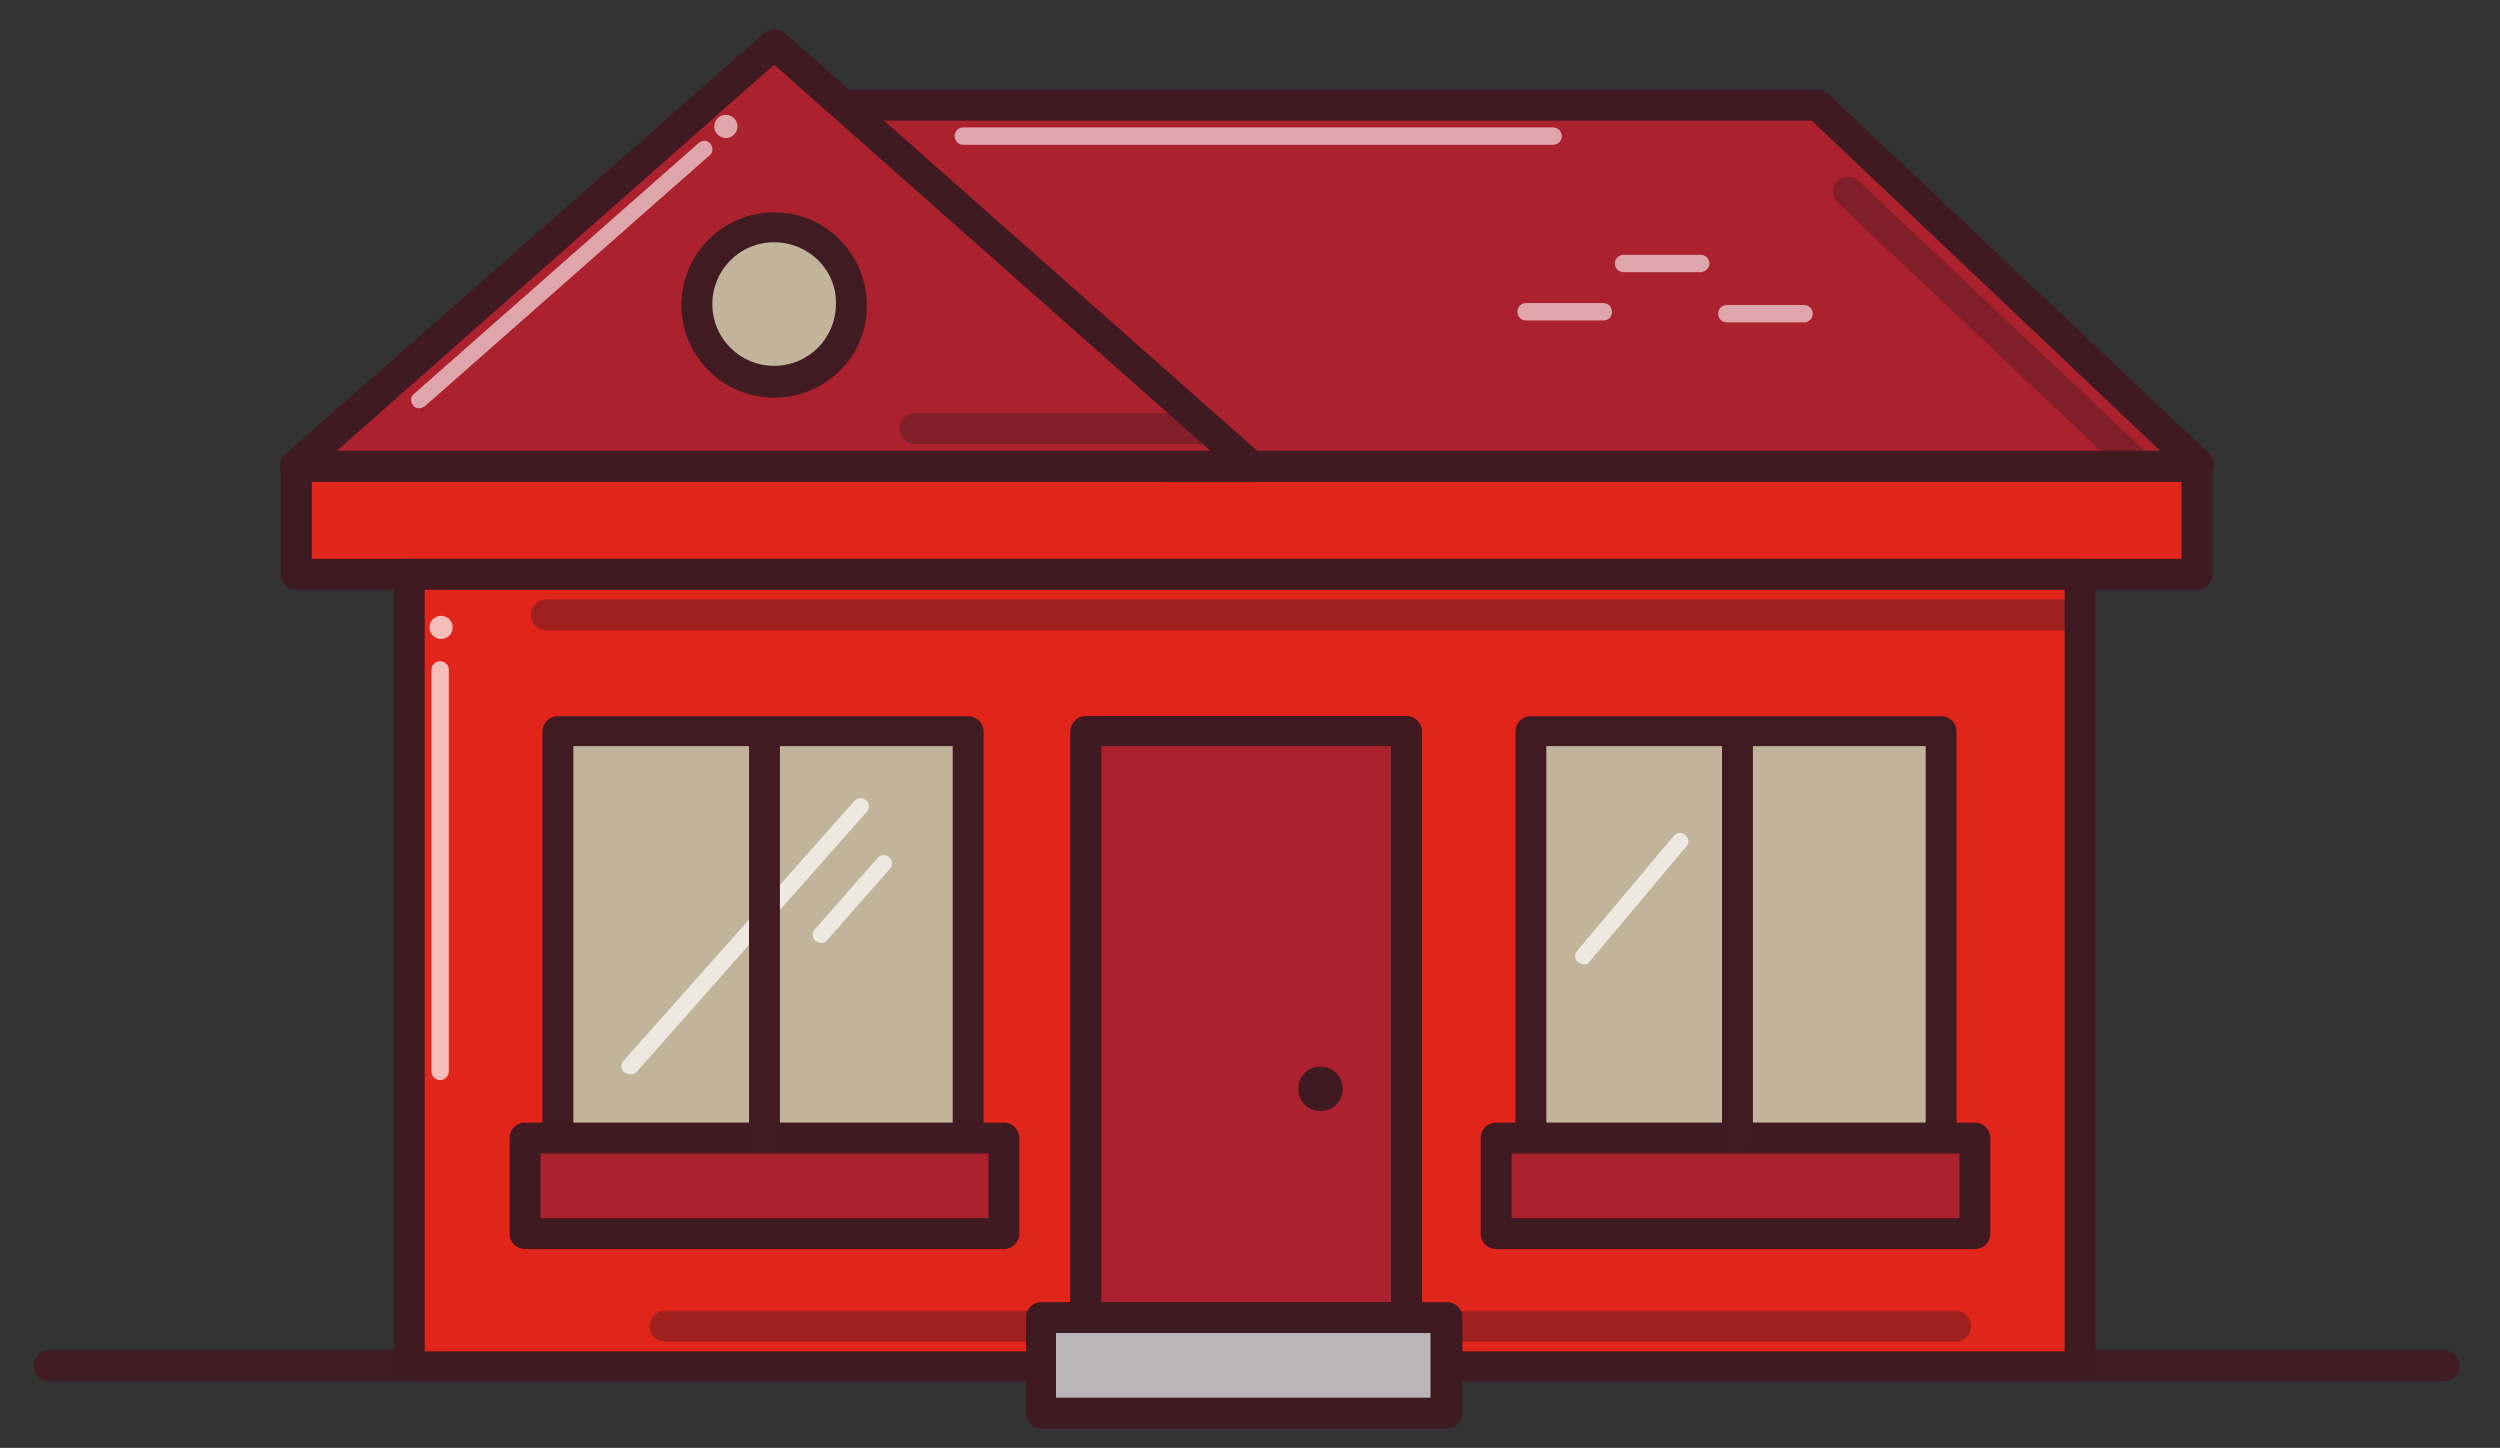 <?xml version="1.0" encoding="utf-8"?>
<!-- Generator: Adobe Illustrator 23.0.1, SVG Export Plug-In . SVG Version: 6.00 Build 0)  -->
<svg version="1.1" id="Layer_1" xmlns="http://www.w3.org/2000/svg" xmlns:xlink="http://www.w3.org/1999/xlink" x="0px" y="0px"
	 width="259px" height="150px" viewBox="0 0 259 150" style="enable-background:new 0 0 259 150;" xml:space="preserve">
<rect x="0" y="0" width="259" height="150" fill="#333333" stroke="none"/>
<style type="text/css">
	.st0{fill:#401B21;}
	.st1{fill:#E1251B;}
	.st2{fill:#3F1A21;}
	.st3{fill:#AC212E;}
	.st4{fill-rule:evenodd;clip-rule:evenodd;fill:#3F1A21;}
	.st5{fill:#C1B49A;}
	.st6{opacity:0.4;fill:#401B21;enable-background:new    ;}
	.st7{opacity:0.7;}
	.st8{fill:#FFFFFF;}
	.st9{opacity:0.4;fill:#3F1A21;enable-background:new    ;}
	.st10{opacity:0.6;}
	.st11{fill:none;stroke:#401B21;stroke-width:2.478;stroke-linecap:round;stroke-linejoin:round;stroke-miterlimit:22.926;}
	.st12{fill:#BAB6B7;}
</style>
<g>
	<path class="st0" d="M253.2,143.1H5.1c-0.9,0-1.6-0.7-1.6-1.6s0.7-1.6,1.6-1.6h248.1c0.9,0,1.6,0.7,1.6,1.6
		S254.1,143.1,253.2,143.1z"/>
	<g>
		<g>
			<g>
				<g>
					<g>
						<rect x="30.7" y="48.3" class="st1" width="196.9" height="11.2"/>
						<path class="st2" d="M227.6,61.1H30.7c-0.9,0-1.6-0.7-1.6-1.6V48.3c0-0.9,0.7-1.6,1.6-1.6h196.9c0.9,0,1.6,0.7,1.6,1.6v11.2
							C229.2,60.4,228.5,61.1,227.6,61.1z M32.3,57.9H226v-8H32.3V57.9z"/>
					</g>
					<g>
						<rect x="42.4" y="59.5" class="st1" width="173.1" height="82"/>
						<path class="st2" d="M215.5,143.1H42.4c-0.9,0-1.6-0.7-1.6-1.6v-82c0-0.9,0.7-1.6,1.6-1.6h173.1c0.9,0,1.6,0.7,1.6,1.6v82
							C217.1,142.4,216.4,143.1,215.5,143.1z M44,140h169.9V61.1H44V140z"/>
					</g>
					<g>
						<g>
							<rect x="112.5" y="75.8" class="st3" width="33.2" height="65.6"/>
							<path class="st2" d="M145.7,143h-33.2c-0.9,0-1.6-0.7-1.6-1.6V75.8c0-0.9,0.7-1.6,1.6-1.6h33.2c0.9,0,1.6,0.7,1.6,1.6v65.6
								C147.3,142.3,146.6,143,145.7,143z M114.1,139.8h30V77.3h-30V139.8z"/>
						</g>
					</g>
					<path class="st4" d="M136.8,115.1c1.3,0,2.3-1,2.3-2.3c0-1.3-1-2.3-2.3-2.3s-2.3,1-2.3,2.3
						C134.5,114.1,135.5,115.1,136.8,115.1z"/>
					<g>
						<g>
							<rect x="112.5" y="75.8" class="st3" width="33.2" height="65.6"/>
							<path class="st2" d="M145.7,143h-33.2c-0.9,0-1.6-0.7-1.6-1.6V75.8c0-0.9,0.7-1.6,1.6-1.6h33.2c0.9,0,1.6,0.7,1.6,1.6v65.6
								C147.3,142.3,146.6,143,145.7,143z M114.1,139.8h30V77.3h-30V139.8z"/>
						</g>
					</g>
					<g>
						<g>
							<rect x="57.8" y="75.8" class="st5" width="42.5" height="45.9"/>
							<path class="st0" d="M100.3,123.2H57.8c-0.9,0-1.6-0.7-1.6-1.6V75.8c0-0.9,0.7-1.6,1.6-1.6h42.5c0.9,0,1.6,0.7,1.6,1.6v45.9
								C101.9,122.5,101.2,123.2,100.3,123.2z M59.4,120h39.3V77.3H59.4V120z"/>
						</g>
						<g>
							<rect x="54.4" y="117.9" class="st3" width="49.6" height="9.9"/>
							<path class="st2" d="M104,129.4H54.4c-0.9,0-1.6-0.7-1.6-1.6v-9.9c0-0.9,0.7-1.6,1.6-1.6H104c0.9,0,1.6,0.7,1.6,1.6v9.9
								C105.6,128.7,104.9,129.4,104,129.4z M56,126.2h46.4v-6.7H56V126.2z"/>
						</g>
					</g>
					<g>
						<g>
							<rect x="158.6" y="75.8" class="st5" width="42.5" height="45.9"/>
							<path class="st0" d="M201.1,123.2h-42.5c-0.9,0-1.6-0.7-1.6-1.6V75.8c0-0.9,0.7-1.6,1.6-1.6h42.5c0.9,0,1.6,0.7,1.6,1.6v45.9
								C202.7,122.5,202,123.2,201.1,123.2z M160.2,120h39.3V77.3h-39.3V120z"/>
						</g>
						<g>
							<rect x="155.1" y="117.9" class="st3" width="49.6" height="9.9"/>
							<path class="st2" d="M204.6,129.4h-49.6c-0.9,0-1.6-0.7-1.6-1.6v-9.9c0-0.9,0.7-1.6,1.6-1.6h49.6c0.9,0,1.6,0.7,1.6,1.6v9.9
								C206.2,128.7,205.5,129.4,204.6,129.4z M156.7,126.2H203v-6.7h-46.4V126.2z"/>
						</g>
					</g>
					<path class="st6" d="M202.6,139h-56.4c-0.9,0-1.6-0.7-1.6-1.6s0.7-1.6,1.6-1.6h56.4c0.9,0,1.6,0.7,1.6,1.6S203.5,139,202.6,139
						z"/>
					<path class="st6" d="M110.9,139h-42c-0.9,0-1.6-0.7-1.6-1.6s0.7-1.6,1.6-1.6h42c0.9,0,1.6,0.7,1.6,1.6S111.8,139,110.9,139z"/>
					<path class="st6" d="M215.4,65.3H56.6c-0.9,0-1.6-0.7-1.6-1.6c0-0.9,0.7-1.6,1.6-1.6h158.7c0.9,0,1.6,0.7,1.6,1.6
						C216.9,64.6,216.2,65.3,215.4,65.3z"/>
					<g class="st7">
						<path class="st8" d="M45.6,111.9c-0.5,0-0.9-0.4-0.9-0.9V69.4c0-0.5,0.4-0.9,0.9-0.9s0.9,0.4,0.9,0.9v41.7
							C46.4,111.6,46,111.9,45.6,111.9z"/>
						<circle class="st8" cx="45.7" cy="65" r="1.2"/>
						<path class="st8" d="M65.3,111.3c-0.2,0-0.4-0.1-0.6-0.2c-0.4-0.3-0.4-0.9-0.1-1.2L88.5,83c0.3-0.4,0.9-0.4,1.2-0.1
							c0.4,0.3,0.4,0.9,0.1,1.2L66,111C65.8,111.2,65.6,111.3,65.3,111.3z"/>
						<path class="st8" d="M85.1,97.7c-0.2,0-0.4-0.1-0.6-0.2c-0.4-0.3-0.4-0.9-0.1-1.2l6.5-7.4c0.3-0.4,0.9-0.4,1.2-0.1
							c0.4,0.3,0.4,0.9,0.1,1.2l-6.5,7.4C85.6,97.6,85.3,97.7,85.1,97.7z"/>
						<path class="st8" d="M164.1,99.9c-0.2,0-0.4-0.1-0.6-0.2c-0.4-0.3-0.4-0.9-0.1-1.2l10-11.9c0.3-0.4,0.9-0.4,1.2-0.1
							c0.4,0.3,0.4,0.9,0.1,1.2l-10,11.9C164.6,99.8,164.4,99.9,164.1,99.9z"/>
					</g>
					<g>
						<path class="st9" d="M205.8,39.8h-8.4c-0.9,0-1.6-0.7-1.6-1.6c0-0.9,0.7-1.6,1.6-1.6h8.4c0.9,0,1.6,0.7,1.6,1.6
							C207.4,39.1,206.7,39.8,205.8,39.8z"/>
						<path class="st9" d="M184,39.8h-8.4c-0.9,0-1.6-0.7-1.6-1.6c0-0.9,0.7-1.6,1.6-1.6h8.4c0.9,0,1.6,0.7,1.6,1.6
							C185.6,39.1,184.9,39.8,184,39.8z"/>
						<path class="st9" d="M194.8,31.6h-8.4c-0.9,0-1.6-0.7-1.6-1.6s0.7-1.6,1.6-1.6h8.4c0.9,0,1.6,0.7,1.6,1.6
							S195.6,31.6,194.8,31.6z"/>
					</g>
					<path class="st4" d="M136.8,115.1c1.3,0,2.3-1,2.3-2.3c0-1.3-1-2.3-2.3-2.3s-2.3,1-2.3,2.3
						C134.5,114.1,135.5,115.1,136.8,115.1z"/>
					<g>
						<polygon class="st3" points="188.2,11 79.2,11 121.1,48.3 227.7,48.3 						"/>
						<path class="st2" d="M227.7,49.9H121.1c-0.4,0-0.8-0.1-1.1-0.4L78.2,12.1c-0.5-0.4-0.7-1.1-0.4-1.8c0.2-0.6,0.8-1,1.5-1h109
							c0.4,0,0.8,0.2,1.1,0.4l39.5,37.3c0.5,0.4,0.6,1.1,0.4,1.7S228.4,49.9,227.7,49.9z M121.7,46.7h102.1l-36.1-34.2H83.4
							L121.7,46.7z"/>
					</g>
					<g>
						<polygon class="st3" points="80.2,4.6 129.6,48.3 30.7,48.3 						"/>
						<path class="st2" d="M129.6,49.9h-99c-0.7,0-1.3-0.4-1.5-1c-0.2-0.6-0.1-1.3,0.4-1.8L79.2,3.4c0.6-0.5,1.5-0.5,2.1,0
							l49.4,43.7c0.5,0.4,0.7,1.1,0.4,1.8C130.9,49.5,130.3,49.9,129.6,49.9z M34.9,46.7h90.5l-45.2-40L34.9,46.7z"/>
					</g>
					<path class="st6" d="M221.5,49.7c-0.4,0-0.8-0.1-1.1-0.4l-30-28.3c-0.6-0.6-0.7-1.6-0.1-2.2c0.6-0.6,1.6-0.7,2.2-0.1l30,28.3
						c0.6,0.6,0.7,1.6,0.1,2.2C222.4,49.5,222,49.7,221.5,49.7z"/>
					<g class="st10">
						<path class="st8" d="M43.4,42.3c-0.2,0-0.5-0.1-0.6-0.3c-0.3-0.4-0.3-0.9,0.1-1.2l29.5-26c0.4-0.3,0.9-0.3,1.2,0.1
							c0.3,0.4,0.3,0.9-0.1,1.2L44,42.1C43.8,42.2,43.6,42.3,43.4,42.3z"/>
						<path class="st8" d="M160.9,15H99.8c-0.5,0-0.9-0.4-0.9-0.9c0-0.5,0.4-0.9,0.9-0.9h61.1c0.5,0,0.9,0.4,0.9,0.9
							C161.8,14.6,161.4,15,160.9,15z"/>
						<circle class="st8" cx="75.2" cy="13.1" r="1.2"/>
						<g>
							<path class="st8" d="M186.9,33.4h-8c-0.5,0-0.9-0.4-0.9-0.9s0.4-0.9,0.9-0.9h8c0.5,0,0.9,0.4,0.9,0.9S187.4,33.4,186.9,33.4z
								"/>
							<path class="st8" d="M166.1,33.2h-8c-0.5,0-0.9-0.4-0.9-0.9c0-0.5,0.4-0.9,0.9-0.9h8c0.5,0,0.9,0.4,0.9,0.9
								C167,32.9,166.6,33.2,166.1,33.2z"/>
							<path class="st8" d="M176.2,28.2h-8c-0.5,0-0.9-0.4-0.9-0.9s0.4-0.9,0.9-0.9h8c0.5,0,0.9,0.4,0.9,0.9S176.6,28.2,176.2,28.2z
								"/>
						</g>
					</g>
					<path class="st6" d="M124.8,46h-30c-0.9,0-1.6-0.7-1.6-1.6c0-0.9,0.7-1.6,1.6-1.6h30c0.9,0,1.6,0.7,1.6,1.6
						C126.4,45.3,125.6,46,124.8,46z"/>
					<g>
						<circle class="st5" cx="80.2" cy="31.5" r="8"/>
						<path class="st0" d="M80.2,41.2c-5.3,0-9.6-4.3-9.6-9.6c0-5.3,4.3-9.6,9.6-9.6s9.6,4.3,9.6,9.6C89.9,36.9,85.5,41.2,80.2,41.2
							z M80.2,25.1c-3.6,0-6.4,2.9-6.4,6.4c0,3.6,2.9,6.4,6.4,6.4c3.6,0,6.4-2.9,6.4-6.4C86.7,28,83.8,25.1,80.2,25.1z"/>
					</g>
					<path class="st0" d="M79.2,119.4c-0.9,0-1.6-0.7-1.6-1.6V76.3c0-0.9,0.7-1.6,1.6-1.6c0.9,0,1.6,0.7,1.6,1.6v41.5
						C80.8,118.7,80.1,119.4,79.2,119.4z"/>
					<path class="st0" d="M180,119.4c-0.9,0-1.6-0.7-1.6-1.6V76.1c0-0.9,0.7-1.6,1.6-1.6c0.9,0,1.6,0.7,1.6,1.6v41.7
						C181.6,118.7,180.9,119.4,180,119.4z"/>
				</g>
			</g>
		</g>
		<g>
			<rect x="107.9" y="136.5" class="st12" width="42" height="9.9"/>
			<path class="st2" d="M149.9,148h-42c-0.9,0-1.6-0.7-1.6-1.6v-9.9c0-0.9,0.7-1.6,1.6-1.6h42c0.9,0,1.6,0.7,1.6,1.6v9.9
				C151.5,147.3,150.8,148,149.9,148z M109.4,144.8h38.8v-6.7h-38.8V144.8z"/>
		</g>
	</g>
</g>
</svg>
